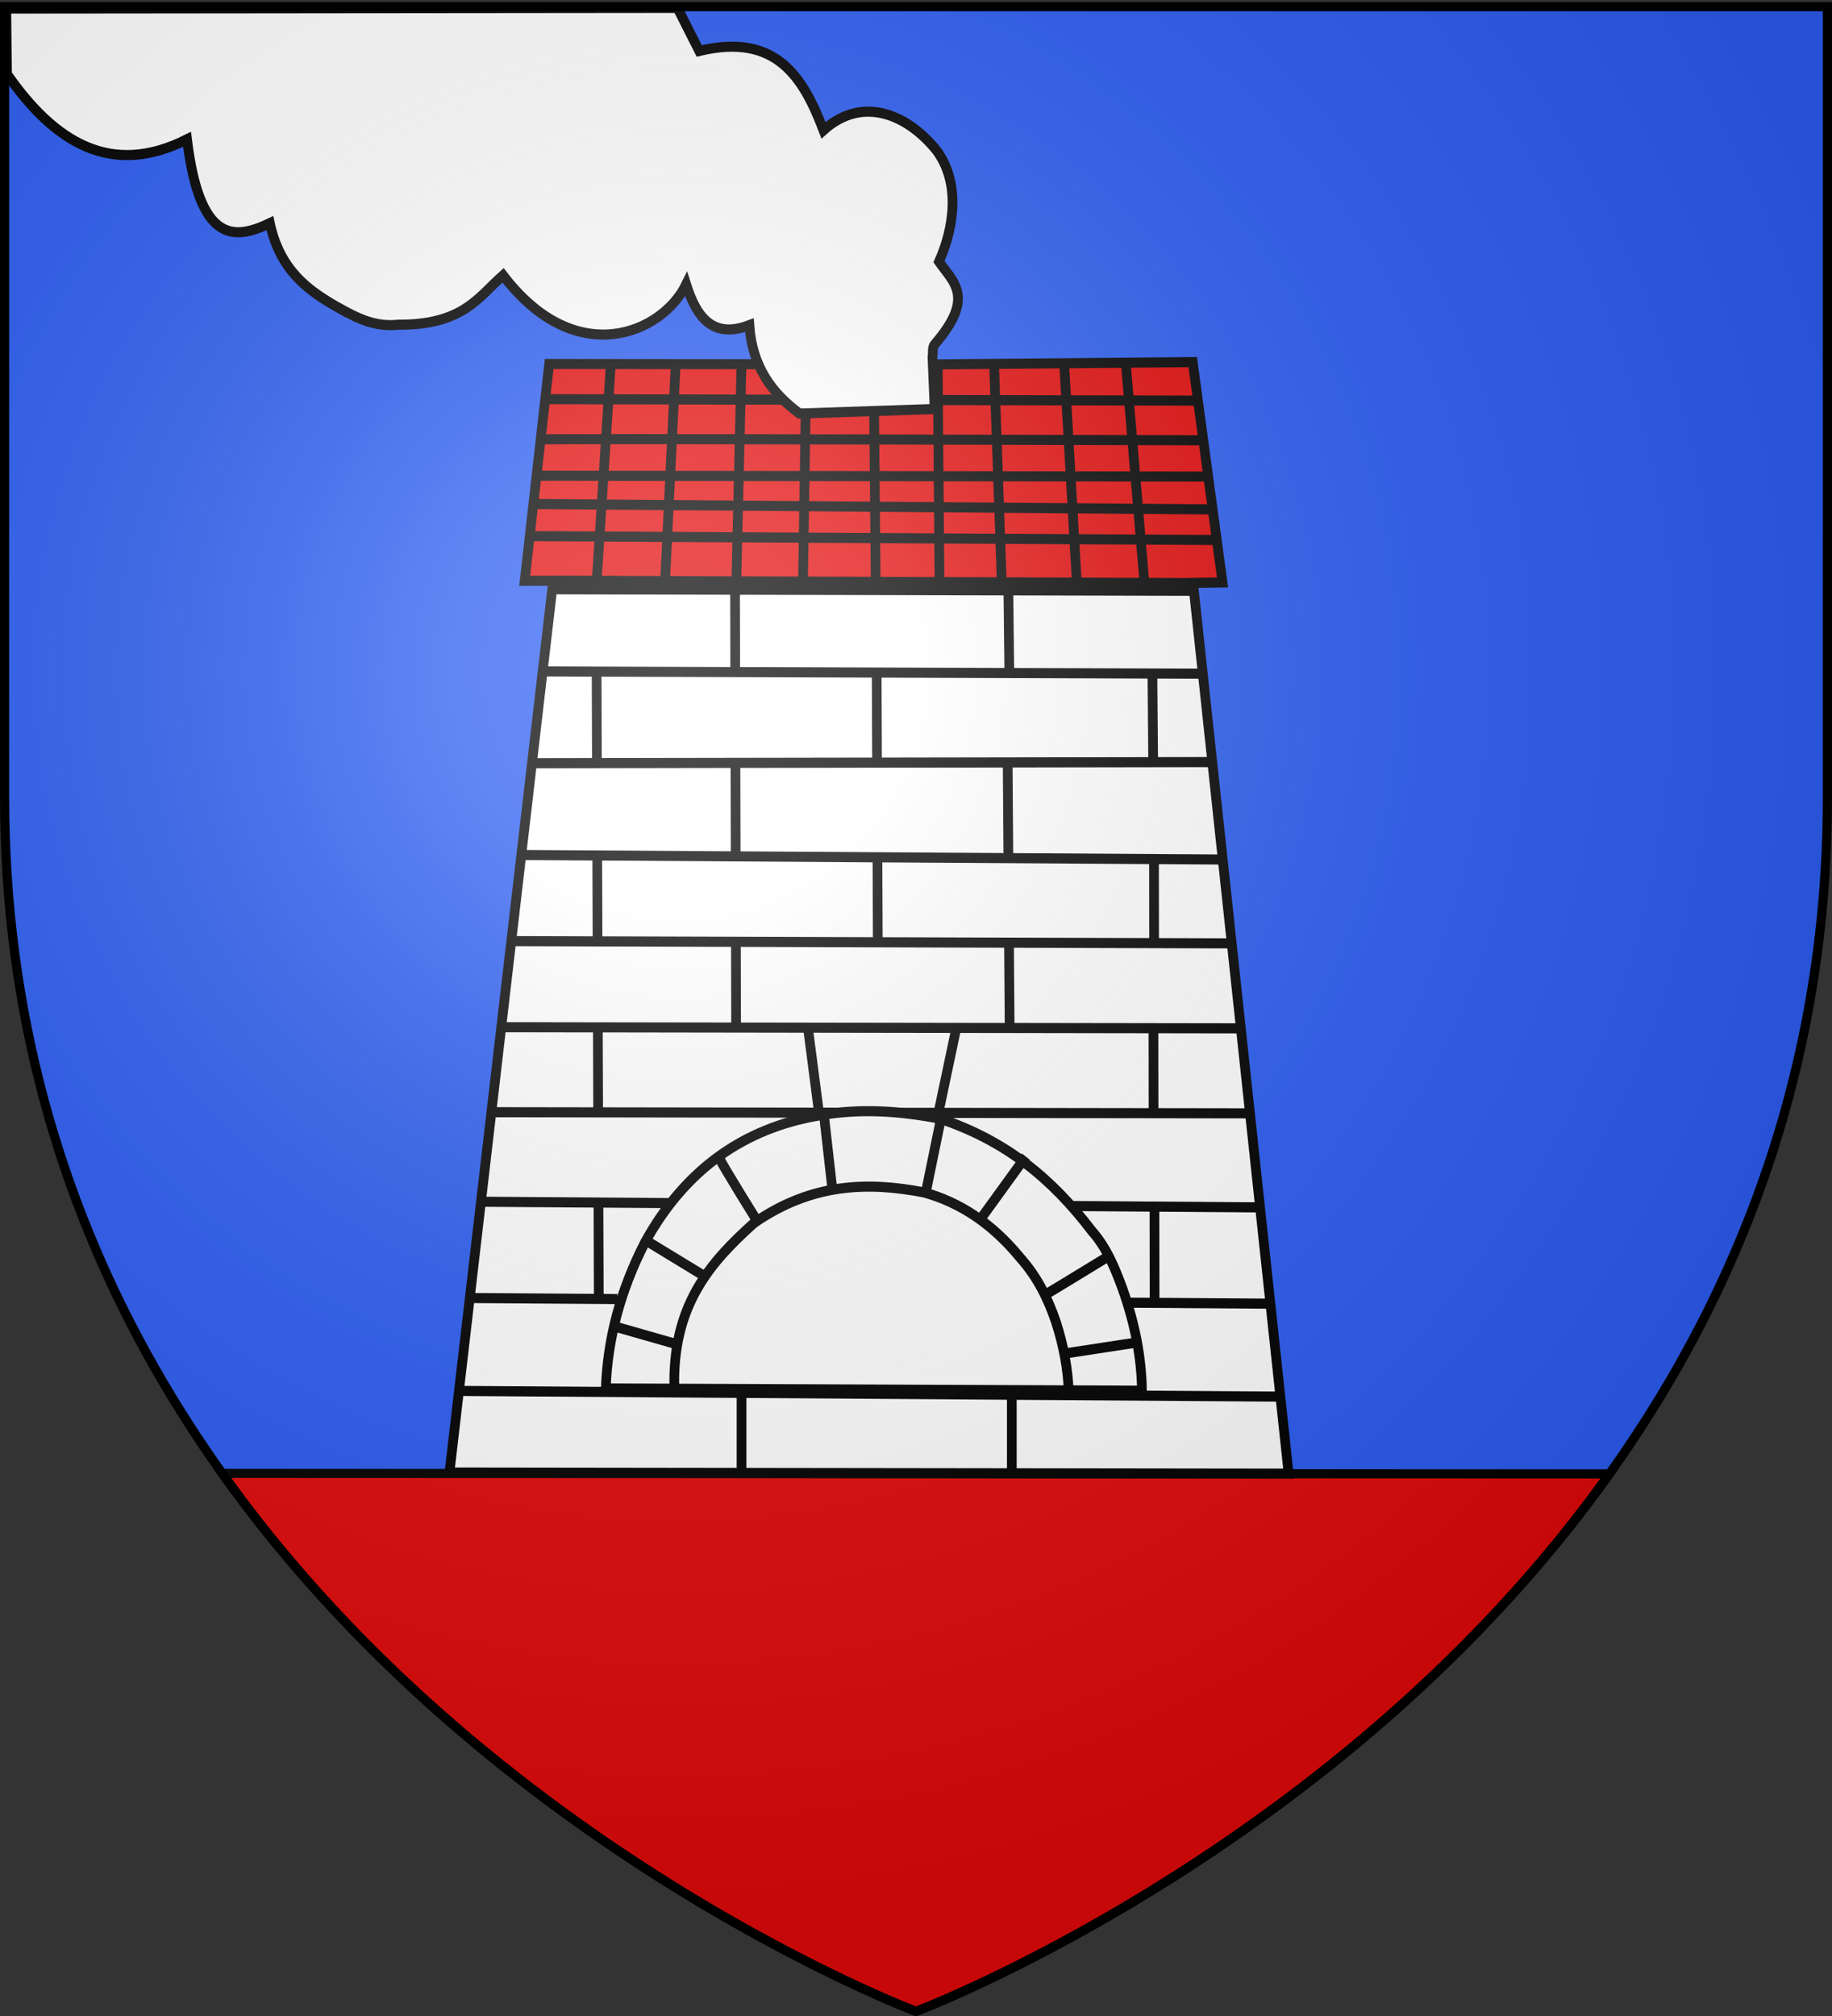 <svg xmlns="http://www.w3.org/2000/svg" xmlns:xlink="http://www.w3.org/1999/xlink" width="600" height="660" version="1.0"><rect width="100%" height="100%" fill="#333333" stroke="none"/><defs><radialGradient xlink:href="#a" id="c" cx="221.445" cy="226.331" r="300" fx="221.445" fy="226.331" gradientTransform="matrix(1.353 0 0 1.349 -77.63 -85.747)" gradientUnits="userSpaceOnUse"/><linearGradient id="a"><stop offset="0" style="stop-color:white;stop-opacity:.314"/><stop offset=".19" style="stop-color:white;stop-opacity:.251"/><stop offset=".6" style="stop-color:#6b6b6b;stop-opacity:.125"/><stop offset="1" style="stop-color:black;stop-opacity:.125"/></linearGradient></defs><g style="opacity:1;display:inline"><g style="opacity:1;display:inline"><path d="M300 658.5s298.5-112.32 298.5-397.772V2.176H1.5v258.552C1.5 546.18 300 658.5 300 658.5" style="fill:#2b5df2;fill-opacity:1;fill-rule:evenodd;stroke:none;stroke-width:1px;stroke-linecap:butt;stroke-linejoin:miter;stroke-opacity:1"/></g></g><path d="M300 658.5s138.806-52.23 227.11-175.973l-454.341-.172C161.067 606.222 300 658.5 300 658.5z" style="opacity:1;fill:#e20909;fill-opacity:1;fill-rule:evenodd;stroke:#000;stroke-width:3;stroke-linecap:butt;stroke-linejoin:miter;stroke-miterlimit:4;stroke-dasharray:none;stroke-opacity:1;display:inline"/><g style="display:inline"><path d="M-1873.887-238.822c3.367-.561 331.667-.561 331.667-.561l15.152 108.872h-360.288z" style="fill:#e20909;fill-rule:evenodd;stroke:#000;stroke-width:1px;stroke-linecap:butt;stroke-linejoin:miter;stroke-opacity:1;display:inline" transform="matrix(.636 0 0 .661 1371.671 277.001)"/><path d="m-1871.588-130.164-53.875 440.258 432.682.842-49.385-440.539z" style="fill:#fff;fill-rule:evenodd;stroke:none;stroke-width:1px;stroke-linecap:butt;stroke-linejoin:miter;stroke-opacity:1" transform="matrix(.636 0 0 .661 1371.671 277.001)"/><path d="m-1534.661-183.042-345-.397m348.367 31.824-353.457-1.916m376.466 332.46-97.647-.681m88.106-87.988-380.49-.56m371.511-83.058-362.532-2.244m391.714 268.251-421.458-2.806m36.478-439.286 349.625 2.676m-345.498-34.63c2.245-.561 340.447.397 340.447.397m-270.729-37.963-5.543 109.167m-56.954-1.684 328.963 1.219m-235.271.266 2.71-109.96m32.974 27.073-1.349 83.346m37.464-.793-.822-83.84m32.748-24.431.924 108.667m133.763-90.709-336.746-.726m267.158-17.896 6.536 108.838m-38.627.33-3.99-108.805m77.473 109.003-9.637-109.298m41.2 153.802-341.207-1.122m298.72 312.622 77.281.525m-163.308-136.37-8.979 40.967m-67.343-40.968 5.612 41.529m-113.533 43.776.171 47.138m-.484-133.565.153 42.089m-.458-126.267.15 41.525m-.483-133.562.162 44.897m-.162-88.535 7.295-107.619m-83.057 548.583 432.121.561-49.22-441.168 15.186-.226-15.351-109.139-131.218 1.123-200.182-.199-12.613 107.387h14.687zm150.4 0v-40.406m139.177 39.284v-38.161m-266.568-139.177 388.348.561m-400.133 91.475 75.197.511m28.343-47.53-99.611-.683m347.94 49.386-.065-47.703m-.46-44.827-.058-42.65m.34-42.72-.058-42.096m-142.62-47.693-.183-42.653m.561 130.198-.17-39.286m-72.898 40.41.113 43.771m-114.484-43.212 370.389 1.123m-256.244-89.792.119 46.018m-.341-135.98.107 45.067m215.22 44.336-.39-43.214M-1637.12 48.17l.32 41.53m-1.014-131.32.364 47.142m-.04-135.55.528 44.24m-245.64 44.73 350.747-.562" style="fill:none;fill-opacity:1;fill-rule:evenodd;stroke:#000;stroke-width:5;stroke-linecap:butt;stroke-linejoin:miter;stroke-miterlimit:4;stroke-dasharray:none;stroke-opacity:1" transform="matrix(.636 0 0 .661 1371.671 277.001)"/><path d="m-1543.745-126.508-327.778-.794" style="fill:#c6d400;fill-opacity:1;fill-rule:evenodd;stroke:none;stroke-width:5;stroke-linecap:butt;stroke-linejoin:miter;stroke-miterlimit:4;stroke-dasharray:none;stroke-opacity:1;display:inline" transform="matrix(.636 0 0 .661 1371.671 277.001)"/><path d="m-2153.492-414.825 345.628-.329 11.224 21.326c39.668-9.179 53.52 12.99 63.976 39.283 19.748-17.164 42.907-8.284 58.198 9.95 12.469 16.173 9.074 38.344 1.289 55.15 7.415 10.247 18.753 17.577-2.204 40.908-1.408 1.568-.74 4.155-1.163 6.232l1.122 25.815-69.588 2.244c-14.106-10.007-24.362-23.222-25.815-43.773-18.956 6.985-27.246-4.082-32.55-20.203-12.28 24.23-56.766 42.913-94.28-4.49-12.86 10.95-20.677 24.648-53.933 24.472-12.03 1.254-21.013-3.134-31.202-8.61-15.414-8.397-29.732-18.395-34.961-41.676-18.972 8.743-36.218 9.288-42.651-41.529-39.222 18.967-68.235 1.473-92.694-32.289z" style="fill:#fff;fill-opacity:1;fill-rule:evenodd;stroke:#000;stroke-width:5;stroke-linecap:butt;stroke-linejoin:miter;stroke-miterlimit:4;stroke-dasharray:none;stroke-opacity:1" transform="matrix(.636 0 0 .661 1371.671 277.001)"/><g style="display:inline"><g style="stroke-width:5;stroke-miterlimit:4;stroke-dasharray:none"><path d="m-2874.445 307.569-276.109-1.122c.898-24.132 7.335-48.263 20.204-72.395 20.77-36.22 51.064-56.562 89.79-62.854 21.616-3.692 42.169-2.074 62.294 1.684 33.42 10.825 57.033 29.13 78.004 55.558 7.64 8.286 11.881 18.333 15.839 28.722 6.215 16.802 9.741 33.605 9.978 50.407z" style="fill:#fff;fill-rule:evenodd;stroke:#000;stroke-width:5;stroke-linecap:butt;stroke-linejoin:miter;stroke-miterlimit:4;stroke-dasharray:none;stroke-opacity:1" transform="matrix(.636 0 0 .661 2202.153 251.99)"/><path d="M-3115.198 307.569c-1.607-42.285 18.632-63.673 40.967-83.057 29.8-19.878 58.798-20.504 87.547-15.152 18.22 4.844 34.846 15.14 49.467 32.283 8.74 9.369 14.44 20.27 18.586 32.24 3.85 11.518 6.102 23.194 6.484 34.48" style="fill:none;fill-rule:evenodd;stroke:#000;stroke-width:5;stroke-linecap:butt;stroke-linejoin:miter;stroke-miterlimit:4;stroke-dasharray:none;stroke-opacity:1" transform="matrix(.636 0 0 .661 2202.153 251.99)"/></g><path d="M-3603.72 508.758c1.123-.561 33.111-19.362 33.111-19.362M-3593.337 538.22l38.161-5.611M-3614.662 440.853l-23.01 30.585M-3657.875 419.808l-8.137 38.161M-3718.764 418.966l4.49 38.162M-3772.078 442.256c.561 1.964 19.642 31.427 19.642 31.427M-3809.397 482.943l31.146 18.239M-3827.356 524.752l33.672 9.26" style="fill:none;fill-rule:evenodd;stroke:#000;stroke-width:5;stroke-linecap:butt;stroke-linejoin:miter;stroke-miterlimit:4;stroke-dasharray:none;stroke-opacity:1" transform="matrix(.636 0 0 .661 2634.885 87.227)"/></g><path d="m-1870.544-127.193 326.984.738" style="fill:none;fill-rule:evenodd;stroke:#000;stroke-width:5;stroke-linecap:butt;stroke-linejoin:miter;stroke-miterlimit:4;stroke-dasharray:none;stroke-opacity:1;display:inline" transform="matrix(.636 0 0 .661 1371.671 277.001)"/></g><g style="display:inline"><path d="M300 658.5s298.5-112.32 298.5-397.772V2.176H1.5v258.552C1.5 546.18 300 658.5 300 658.5" style="opacity:1;fill:url(#c);fill-opacity:1;fill-rule:evenodd;stroke:none;stroke-width:1px;stroke-linecap:butt;stroke-linejoin:miter;stroke-opacity:1"/></g><g style="display:inline"><path d="M300 658.5S1.5 546.18 1.5 260.728V2.176h597v258.552C598.5 546.18 300 658.5 300 658.5z" style="opacity:1;fill:none;fill-opacity:1;fill-rule:evenodd;stroke:#000;stroke-width:3;stroke-linecap:butt;stroke-linejoin:miter;stroke-miterlimit:4;stroke-dasharray:none;stroke-opacity:1"/></g></svg>
